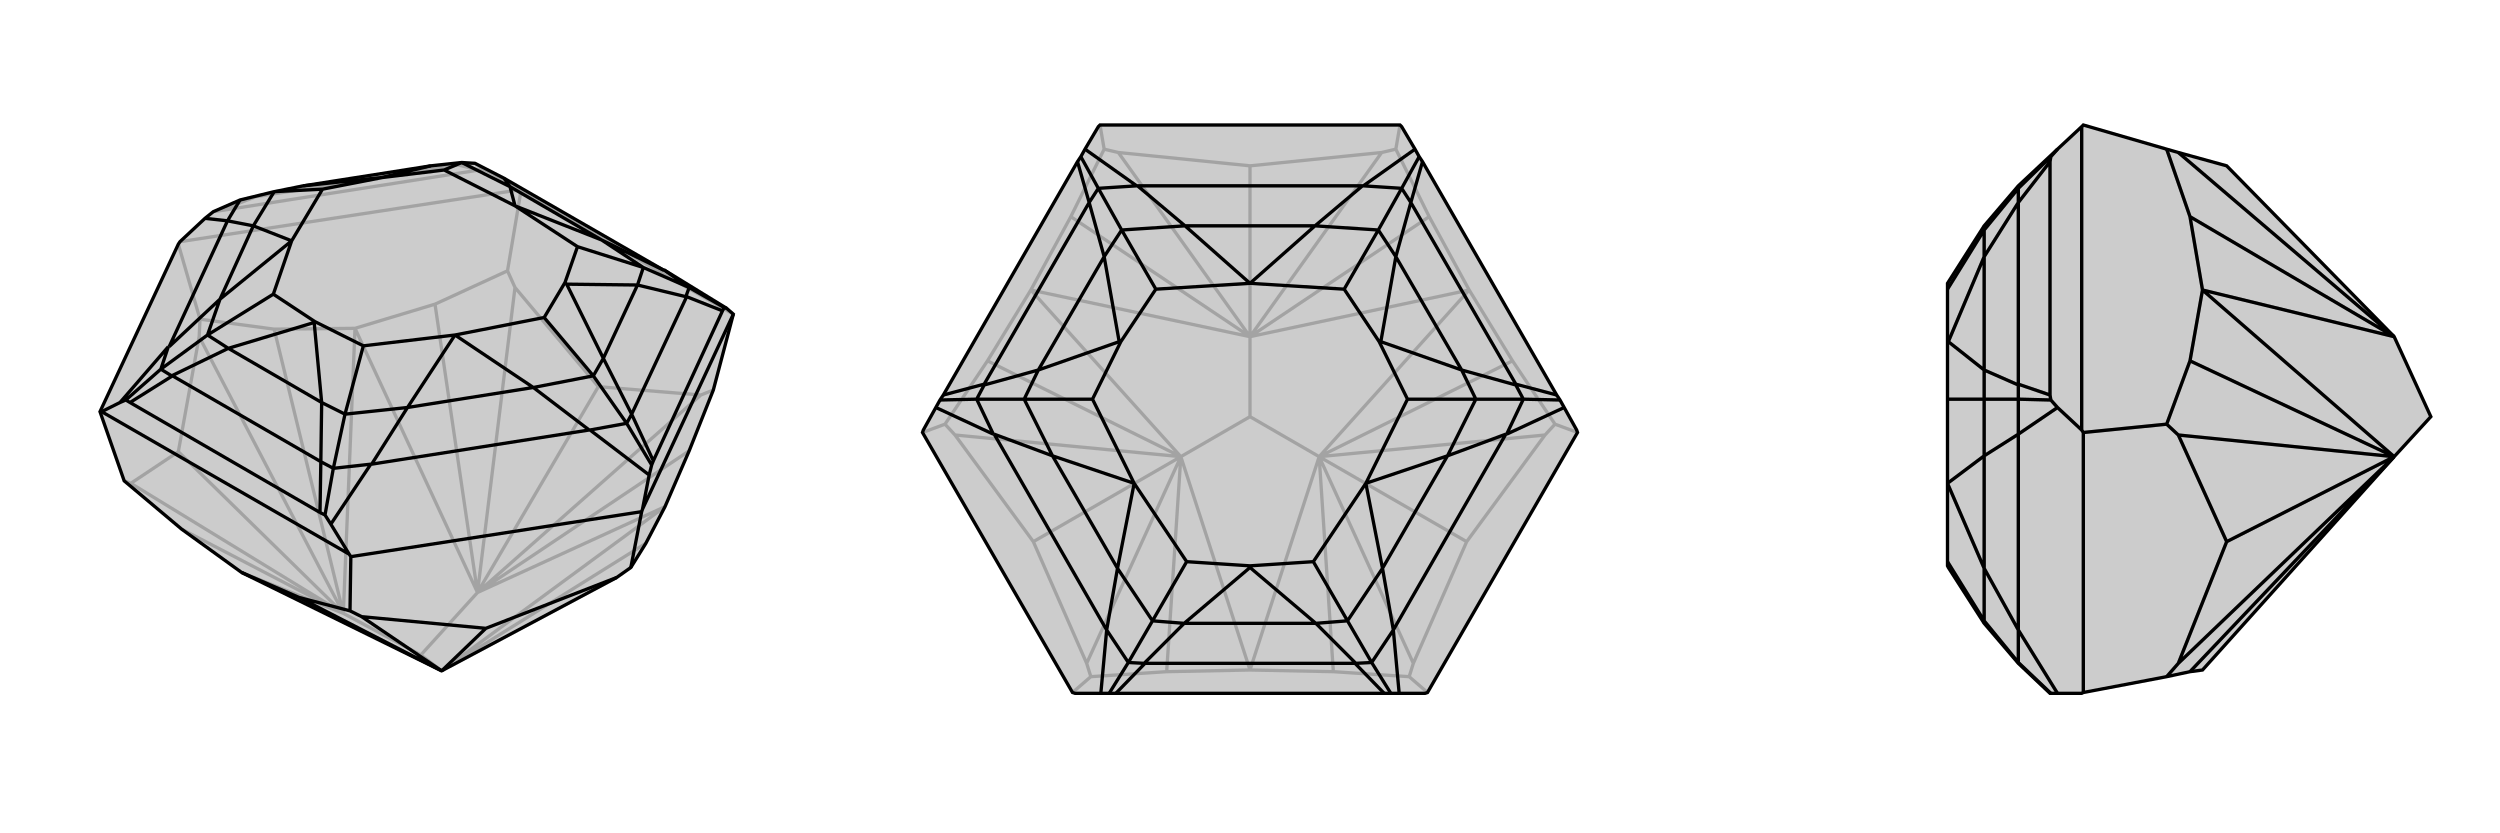 <svg xmlns="http://www.w3.org/2000/svg" viewBox="0 0 3000 1000">
    <g stroke="currentColor" stroke-width="4" fill="none" transform="translate(5 -54)">
        <path fill="currentColor" stroke="none" fill-opacity=".2" d="M770,706L752,735L735,747L525,859L285,741L213,689L144,631L115,548L209,347L211,344L241,316L251,308L283,294L324,284L359,277L512,253L549,249L565,250L600,268L600,268L791,378L792,378L867,424L875,431L875,431L851,522L822,595L793,662z" />
<path stroke-opacity=".2" d="M617,282L211,344M604,379L620,284M235,437L209,347M500,840L525,859M500,840L407,790M500,840L568,765M793,662L525,859M793,662L568,765M421,448L517,419M421,448L568,765M421,448L324,449M421,448L407,790M285,741L407,790M770,706L525,859M851,522L836,528M822,595L568,765M604,379L613,399M604,379L517,419M517,419L568,765M235,437L234,458M235,437L324,449M324,449L407,790M144,631L152,634M213,689L407,790M836,528L713,518M568,765L836,528M613,399L713,518M568,765L613,399M568,765L713,518M234,458L209,596M407,790L234,458M152,634L209,596M407,790L152,634M407,790L209,596M258,307L570,258M617,282L587,263M875,431L620,284M617,282L620,284M302,290L545,252M587,263L577,258M587,263L600,268M258,307L251,308M258,307L302,290M302,290L301,290M570,258L577,258M570,258L545,252M545,252L546,252M577,258L565,250M301,290L359,277M283,294L301,290M546,252L512,253M565,250L546,252" />
<path d="M770,706L752,735L735,747L525,859L285,741L213,689L144,631L115,548L209,347L211,344L241,316L251,308L283,294L324,284L359,277L512,253L549,249L565,250L600,268L600,268L791,378L792,378L867,424L875,431L875,431L851,522L822,595L793,662z" />
<path d="M414,719L117,548M415,787L416,722M875,431L766,665M752,735L765,668M285,741L354,771M415,787L429,794M415,787L354,771M354,771L525,859M429,794L578,808M525,859L429,794M735,747L578,808M525,859L578,808M862,427L779,607M379,669L151,537M414,719L392,683M766,665L774,624M416,722L765,668M414,719L416,722M766,665L765,668M117,548L139,537M117,548L115,548M702,570L441,611M198,470L268,319M819,410L753,551M380,608L202,505M717,342L607,278M635,519L484,543M259,413L299,325M760,396L719,484M381,537L269,472M717,342L613,301M613,301L688,350M635,519L541,456M541,456L648,435M484,543L541,456M541,456L431,469M259,413L345,343M345,343L323,407M299,325L345,343M345,343L382,281M607,278L613,301M613,301L528,258M717,342L791,378M717,342L767,375M702,570L703,570M635,519L702,570M635,519L707,505M441,611L440,611M484,543L441,611M484,543L409,551M198,470L197,470M259,413L198,470M259,413L244,456M268,319L268,319M299,325L268,319M299,325L324,284M607,278L600,268M607,278L549,249M867,424L864,423M792,378L822,399M774,624L777,612M774,624L703,570M703,570L747,562M392,683L385,672M392,683L440,611M440,611L395,616M139,537L146,534M139,537L197,470M197,470L188,497M241,316L268,319M268,319L283,294M862,427L864,423M862,427L819,410M819,410L818,410M864,423L822,399M779,607L777,612M779,607L753,551M753,551L753,551M777,612L747,562M379,669L385,672M379,669L380,608M380,608L380,608M385,672L395,616M151,537L146,534M151,537L202,505M202,505L201,505M146,534L188,497M818,410L760,396M822,399L767,375M822,399L818,410M753,551L719,484M747,562L707,505M747,562L753,551M380,608L381,537M395,616L409,551M395,616L380,608M201,505L269,472M188,497L244,456M188,497L201,505M760,396L675,395M688,350L673,393M688,350L767,375M760,396L767,375M719,484L675,395M648,435L673,393M648,435L707,505M719,484L707,505M675,395L673,393M381,537L372,441M431,469L373,440M431,469L409,551M381,537L409,551M269,472L372,441M323,407L373,440M323,407L244,456M269,472L244,456M372,441L373,440M359,277L453,267M382,281L454,267M382,281L324,284M512,253L453,267M528,258L454,267M528,258L549,249M453,267L454,267" />
    </g>
    <g stroke="currentColor" stroke-width="4" fill="none" transform="translate(1000 0)">
        <path fill="currentColor" stroke="none" fill-opacity=".2" d="M680,150L320,150L318,152L302,179L297,188L293,194L132,474L128,480L123,489L108,516L107,519L287,831L290,832L321,832L331,832L339,832L661,832L669,832L679,832L710,832L713,831L893,519L892,516L877,489L872,480L868,474L707,194L703,188L698,179L682,152z" />
<path stroke-opacity=".2" d="M691,812L713,831M309,812L287,831M866,509L893,519M675,179L680,150M325,179L320,150M134,509L107,519M500,500L583,548M500,500L417,548M500,500L500,404M500,804L600,806M500,804L583,548M763,348L815,433M763,348L583,548M763,348L715,260M763,348L500,404M237,348L285,260M237,348L500,404M237,348L185,433M237,348L417,548M500,804L400,806M500,804L417,548M691,812L696,796M691,812L600,806M600,806L583,548M866,509L854,522M866,509L815,433M815,433L583,548M675,179L658,183M675,179L715,260M715,260L500,404M325,179L342,183M325,179L285,260M285,260L500,404M134,509L146,522M134,509L185,433M185,433L417,548M309,812L304,796M309,812L400,806M400,806L417,548M696,796L760,650M583,548L696,796M854,522L760,650M583,548L854,522M583,548L760,650M658,183L500,199M500,404L658,183M342,183L500,199M500,404L342,183M500,404L500,199M146,522L240,650M417,548L146,522M304,796L240,650M417,548L304,796M417,548L240,650" />
<path d="M680,150L320,150L318,152L302,179L297,188L293,194L132,474L128,480L123,489L108,516L107,519L287,831L290,832L321,832L331,832L339,832L661,832L669,832L679,832L710,832L713,831L893,519L892,516L877,489L872,480L868,474L707,194L703,188L698,179L682,152z" />
<path d="M635,223L365,223M807,521L672,756M328,756L193,521M693,243L819,461M626,796L374,796M181,461L307,243M578,271L422,271M737,547L659,682M341,682L263,547M675,308L754,444M579,748L421,748M246,444L325,308M578,271L500,340M500,340L613,347M737,547L639,580M639,580L689,479M659,682L639,580M639,580L576,674M341,682L361,580M361,580L424,674M263,547L361,580M361,580L311,479M422,271L500,340M500,340L387,347M635,223L636,223M578,271L635,223M578,271L654,276M807,521L808,521M737,547L807,521M737,547L771,479M672,756L672,756M659,682L672,756M659,682L617,745M328,756L328,756M341,682L328,756M341,682L383,745M193,521L192,521M263,547L193,521M263,547L229,479M365,223L364,223M422,271L365,223M422,271L346,276M698,179L636,223M636,223L682,226M877,489L808,521M808,521L828,479M679,832L672,756M672,756L646,795M321,832L328,756M328,756L354,795M123,489L192,521M192,521L172,479M302,179L364,223M364,223L318,226M707,194L693,243M693,243L693,243M703,188L682,226M868,474L819,461M819,461L819,462M872,480L828,479M661,832L626,796M626,796L627,796M669,832L646,795M339,832L374,796M374,796L373,796M331,832L354,795M132,474L181,461M181,461L181,462M128,480L172,479M293,194L307,243M307,243L307,243M297,188L318,226M693,243L675,308M682,226L654,276M682,226L693,243M819,462L754,444M828,479L771,479M828,479L819,462M627,796L579,748M646,795L617,745M646,795L627,796M373,796L421,748M354,795L383,745M354,795L373,796M181,462L246,444M172,479L229,479M172,479L181,462M307,243L325,308M318,226L346,276M318,226L307,243M675,308L657,410M613,347L655,410M613,347L654,276M675,308L654,276M754,444L657,410M689,479L655,410M689,479L771,479M754,444L771,479M657,410L655,410M579,748L500,681M576,674L500,679M576,674L617,745M579,748L617,745M421,748L500,681M424,674L500,679M424,674L383,745M421,748L383,745M500,681L500,679M246,444L343,410M311,479L345,410M311,479L229,479M246,444L229,479M325,308L343,410M387,347L345,410M387,347L346,276M325,308L346,276M343,410L345,410" />
    </g>
    <g stroke="currentColor" stroke-width="4" fill="none" transform="translate(2000 0)">
        <path fill="currentColor" stroke="none" fill-opacity=".2" d="M873,548L643,804L628,806L600,812L500,831L498,832L469,832L461,832L460,832L422,796L422,796L381,748L338,681L337,679L337,674L337,580L337,479L337,410L337,347L337,340L381,271L422,223L422,223L469,179L498,152L500,150L600,179L614,183L672,199L873,404L917,500z" />
<path stroke-opacity=".2" d="M498,152L498,516M600,509L500,519M643,348L628,260M643,348L873,404M643,348L628,433M643,348L873,548M600,179L628,260M628,260L873,404M600,509L614,522M600,509L628,433M628,433L873,548M600,812L614,796M628,806L873,548M873,404L614,183M614,522L672,650M873,548L614,522M614,796L672,650M873,548L614,796M873,548L672,650M460,474L460,194M498,516L469,489M500,831L500,519M498,516L500,519M422,756L422,521M422,461L422,243M381,682L381,547M381,444L381,308M381,682L337,580M381,547L337,580M422,756L422,756M381,682L422,756M381,682L381,745M422,521L422,521M381,547L422,521M381,547L381,479M381,271L381,276M469,832L422,756M422,756L422,795M469,489L461,480M469,489L422,521M422,521L422,479M469,179L461,188M422,223L422,226M461,832L422,795M460,474L461,480M460,474L422,461M422,461L422,462M461,480L422,479M460,194L461,188M460,194L422,243M422,243L422,243M461,188L422,226M422,795L381,745M422,795L422,796M422,462L381,444M422,479L381,479M422,479L422,462M422,243L381,308M422,226L381,276M422,226L422,243M337,674L381,745M381,748L381,745M381,444L338,410M337,479L381,479M381,444L381,479M381,308L338,410M337,347L381,276M381,308L381,276M338,410L337,410" />
<path d="M873,548L643,804L628,806L600,812L500,831L498,832L469,832L461,832L460,832L422,796L422,796L381,748L338,681L337,679L337,674L337,580L337,479L337,410L337,347L337,340L381,271L422,223L422,223L469,179L498,152L500,150L600,179L614,183L672,199L873,404L917,500z" />
<path d="M498,152L498,516M600,509L500,519M643,348L628,433M643,348L873,548M643,348L628,260M643,348L873,404M600,812L614,796M628,806L873,548M600,509L614,522M600,509L628,433M628,433L873,548M600,179L628,260M628,260L873,404M614,796L672,650M873,548L614,796M614,522L672,650M873,548L614,522M873,548L672,650M873,404L614,183M460,194L460,474M498,516L469,489M500,831L500,519M498,516L500,519M422,521L422,756M422,243L422,461M381,547L381,682M381,308L381,444M381,547L337,580M381,682L337,580M381,271L381,276M422,521L422,521M381,547L422,521M381,547L381,479M422,756L422,756M381,682L422,756M381,682L381,745M469,179L461,188M422,223L422,226M469,489L461,480M469,489L422,521M422,521L422,479M469,832L422,756M422,756L422,795M460,194L461,188M460,194L422,243M422,243L422,243M461,188L422,226M460,474L461,480M460,474L422,461M422,461L422,462M461,480L422,479M461,832L422,795M422,243L381,308M422,226L381,276M422,226L422,243M422,462L381,444M422,479L381,479M422,479L422,462M422,795L381,745M422,795L422,796M381,308L338,410M337,347L381,276M381,308L381,276M381,444L338,410M337,479L381,479M381,444L381,479M338,410L337,410M337,674L381,745M381,748L381,745" />
    </g>
</svg>